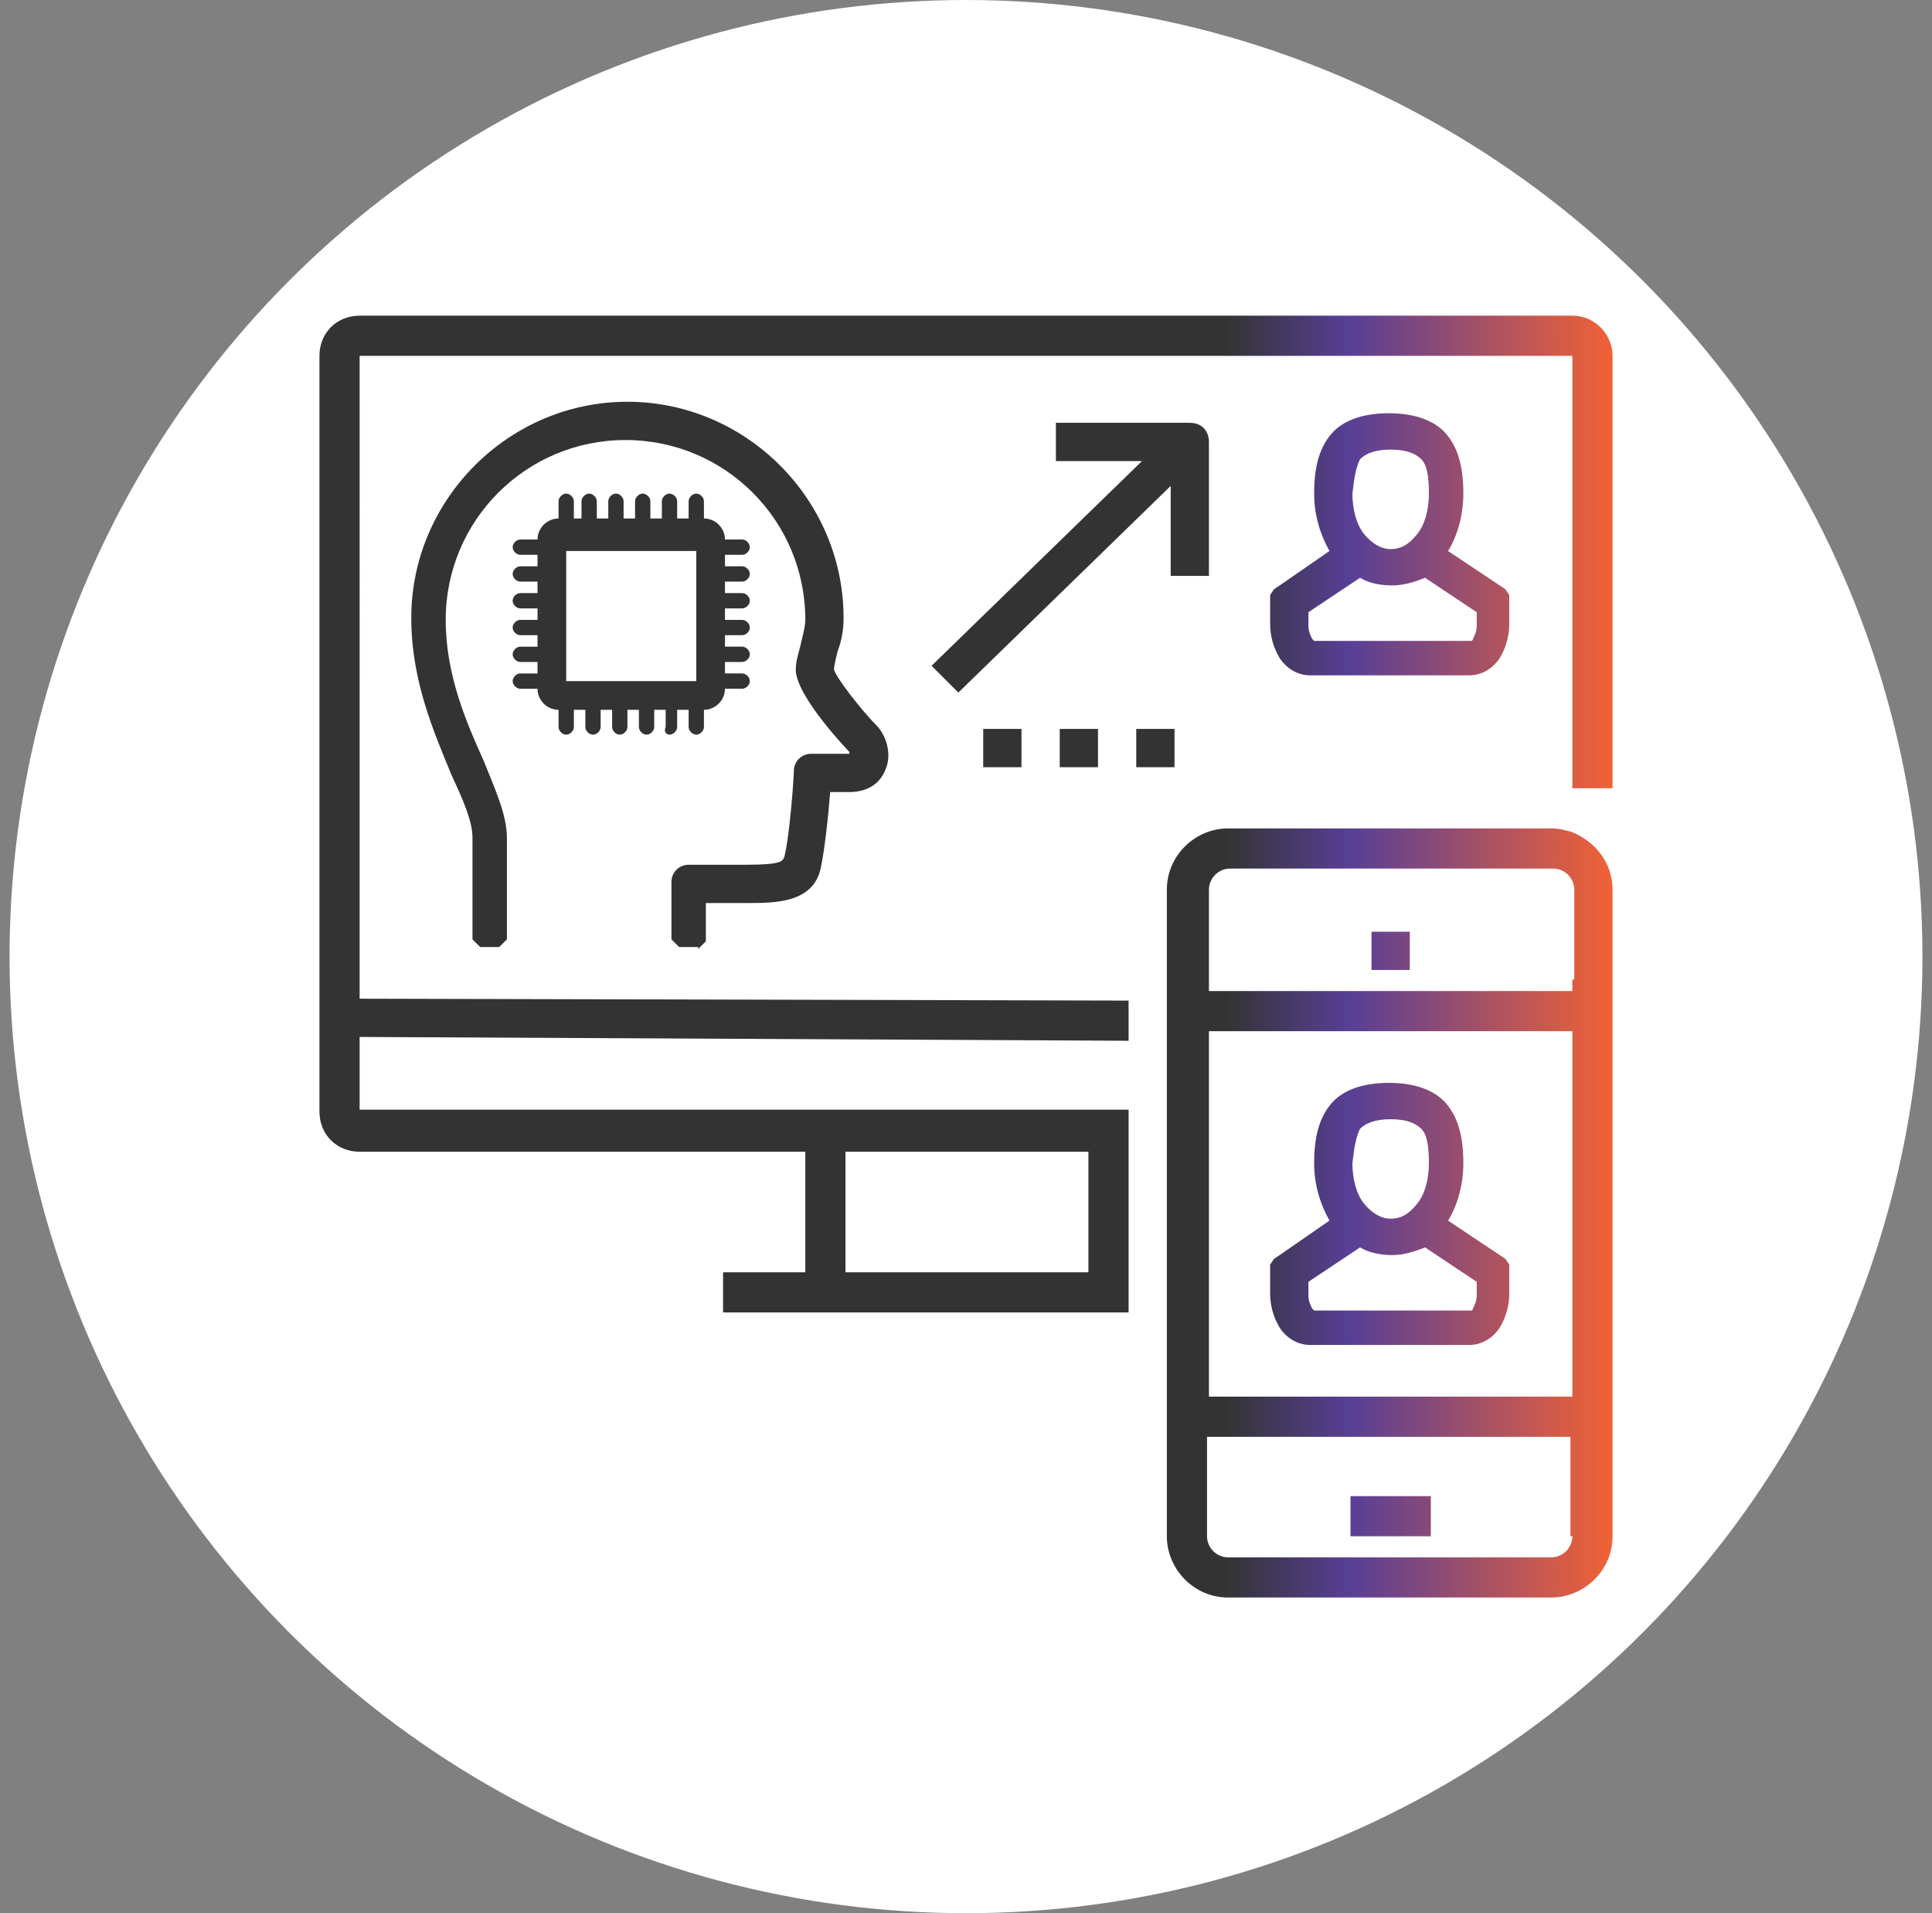 <?xml version="1.0" encoding="utf-8"?>
<!-- Generator: Adobe Illustrator 27.7.0, SVG Export Plug-In . SVG Version: 6.00 Build 0)  -->
<svg version="1.1" id="Слой_1" xmlns="http://www.w3.org/2000/svg" xmlns:xlink="http://www.w3.org/1999/xlink" x="0px" y="0px"
	 viewBox="0 0 101 100" style="enable-background:new 0 0 101 100;" xml:space="preserve">
<rect x="0" y="0" width="101" height="100" fill="#808080" stroke="none"/>
<style type="text/css">
	.st0{fill:#FFFFFF;}
	.st1{fill:url(#SVGID_1_);}
</style>
<circle class="st0" cx="50.5" cy="50" r="50"/>
<g>
	<g>
		<linearGradient id="SVGID_1_" gradientUnits="userSpaceOnUse" x1="16.672" y1="50" x2="84.328" y2="50">
			<stop  offset="0.7" style="stop-color:#333333"/>
			<stop  offset="0.797" style="stop-color:#583F97"/>
			<stop  offset="1" style="stop-color:#F26234"/>
		</linearGradient>
		<path class="st1" d="M74.8,78.2h-4.2v2.1h4.2V78.2z M82.2,43.5c-0.3-0.1-0.7-0.2-1.1-0.2H64.2c-1.7,0-3.2,1.4-3.2,3.2v4.7v2.1v3.8
			v2.1v6.3v2.1v12.7c0,1.7,1.4,3.2,3.2,3.2h16.9c1.7,0,3.2-1.4,3.2-3.2V57.1V46.5C84.3,45.1,83.4,44,82.2,43.5z M82.2,80.3
			c0,0.6-0.5,1.1-1.1,1.1H64.2c-0.6,0-1.1-0.5-1.1-1.1v-5.2h19V80.3z M82.2,57.1v2.1V73h-19V59.2v-2.1v-3.2h19V57.1z M82.2,51.2v0.6
			h-19v-0.6v-4.7c0-0.6,0.5-1.1,1.1-1.1h16.9c0.6,0,1.1,0.5,1.1,1.1V51.2z M82.2,16.5H18.8c-1.2,0-2.1,0.9-2.1,2.1v39.5
			c0,1.2,0.9,2.1,2.1,2.1h23.3l0,6.3h-4.3v2.1H59v-1.3v-0.8v-6.3v-0.8v-1.4H18.8v-3.8L59,54.4v-2.1l-40.2-0.1V18.6h63.4v22.6h2.1
			V18.6C84.3,17.5,83.4,16.5,82.2,16.5z M44.2,60.2h12.7l0,6.3H44.2L44.2,60.2z M68.5,70.3h8.3c0.6,0,1.2-0.3,1.6-0.9
			c0.3-0.5,0.5-1.1,0.5-1.8v-1.2v-0.3l-0.2-0.3l-0.3-0.2l-2.7-1.8c0.5-0.8,0.8-1.9,0.8-3c0-0.9-0.1-2.1-0.8-3
			c-0.6-0.8-1.7-1.2-3.1-1.2c-1.4,0-2.5,0.4-3.1,1.2c-0.7,0.9-0.8,2.1-0.8,3c0,1.1,0.3,2.1,0.8,3l-2.6,1.8l-0.3,0.2l-0.2,0.3v0.3
			v1.2c0,0.7,0.2,1.3,0.5,1.8C67.3,70,67.9,70.3,68.5,70.3z M71.1,59c0.3-0.3,0.8-0.5,1.6-0.5s1.3,0.2,1.6,0.5s0.4,0.9,0.4,1.8
			c0,0.8-0.2,1.6-0.6,2.1c-0.4,0.5-0.8,0.8-1.4,0.8c-0.5,0-1-0.3-1.4-0.8s-0.6-1.3-0.6-2.1C70.8,59.9,70.9,59.4,71.1,59z M68.4,67
			l2.7-1.8c0.5,0.3,1.1,0.4,1.7,0.4c0.6,0,1.2-0.2,1.7-0.4l2.7,1.8v0.7c0,0.3-0.1,0.5-0.2,0.7c0,0.1-0.1,0.1-0.1,0.1h-8.2
			c0,0,0,0-0.1-0.1c-0.1-0.2-0.2-0.4-0.2-0.7V67z M66.6,30.8l-0.2,0.3v0.3v1.2c0,0.7,0.2,1.3,0.5,1.8c0.4,0.6,1,0.9,1.6,0.9h8.3
			c0.6,0,1.2-0.3,1.6-0.9c0.3-0.5,0.5-1.1,0.5-1.8v-1.2v-0.3l-0.2-0.3l-0.3-0.2l-2.7-1.8c0.5-0.8,0.8-1.9,0.8-3c0-0.9-0.1-2.1-0.8-3
			c-0.6-0.8-1.7-1.2-3.1-1.2c-1.4,0-2.5,0.4-3.1,1.2c-0.7,0.9-0.8,2.1-0.8,3c0,1.1,0.3,2.1,0.8,3l-2.6,1.8L66.6,30.8z M71.1,24
			c0.3-0.3,0.8-0.5,1.6-0.5s1.3,0.2,1.6,0.5s0.4,0.9,0.4,1.8c0,0.8-0.2,1.6-0.6,2.1c-0.4,0.5-0.8,0.8-1.4,0.8c-0.5,0-1-0.3-1.4-0.8
			s-0.6-1.3-0.6-2.1C70.8,24.9,70.9,24.4,71.1,24z M68.4,32l2.7-1.8c0.5,0.3,1.1,0.4,1.7,0.4c0.6,0,1.2-0.2,1.7-0.4l2.7,1.8v0.7
			c0,0.3-0.1,0.5-0.2,0.7c0,0.1-0.1,0.1-0.1,0.1h-8.2c0,0,0,0-0.1-0.1c-0.1-0.2-0.2-0.4-0.2-0.7V32z M71.7,50.7h2v-2h-2V50.7z
			 M57.4,40.1v-2h-2v2H57.4z M53.4,40.1v-2h-2v2H53.4z M61.4,38.1h-2v2h2V38.1z M61.2,30.1h2v-7c0-0.6-0.4-1-1-1h-7v2h4.5l-11,10.7
			l1.4,1.4l11.1-10.8V30.1z M36.5,49.6l0.4-0.4v-2h2.2c1.4,0,3.4,0,3.8-1.8c0.2-0.9,0.4-2.7,0.5-4h1c0.9,0,1.6-0.4,1.9-1.2
			c0.3-0.7,0.1-1.6-0.4-2.2c-0.9-0.9-2.2-2.6-2.3-3c0-0.2,0.1-0.6,0.2-1c0.2-0.5,0.3-1.1,0.3-1.7c0-6.2-5.1-11.3-11.3-11.3
			c-6.2,0-11.3,5.1-11.3,11.3c0,3.3,1.2,6,2.1,8.2c0.6,1.3,1.1,2.4,1.1,3.3v5.3l0.4,0.4h1l0.4-0.4v-5.3c0-1.2-0.6-2.5-1.2-4
			c-0.9-2-2-4.5-2-7.4c0-5.2,4.2-9.4,9.4-9.4s9.4,4.2,9.4,9.4c0,0.3-0.1,0.7-0.2,1.1c-0.1,0.5-0.3,1-0.3,1.5c0,1.4,2.8,4.3,2.8,4.3
			c0,0,0,0.1,0,0.1c0,0,0,0-0.2,0h-1.8c-0.5,0-0.9,0.4-0.9,0.9c0,0.3-0.2,3.3-0.5,4.5c-0.1,0.2-0.1,0.4-2,0.4H36
			c-0.5,0-0.9,0.4-0.9,0.9v3l0.4,0.4H36.5z M35,38.4c0.2,0,0.4-0.2,0.4-0.4v-0.9H36V38c0,0.2,0.2,0.4,0.4,0.4c0.2,0,0.4-0.2,0.4-0.4
			v-0.9c0.6,0,1.1-0.5,1.1-1.1h0.9c0.2,0,0.4-0.2,0.4-0.4c0-0.2-0.2-0.4-0.4-0.4h-0.9v-0.6h0.9c0.2,0,0.4-0.2,0.4-0.4
			c0-0.2-0.2-0.4-0.4-0.4h-0.9v-0.6h0.9c0.2,0,0.4-0.2,0.4-0.4c0-0.2-0.2-0.4-0.4-0.4h-0.9v-0.6h0.9c0.2,0,0.4-0.2,0.4-0.4
			c0-0.2-0.2-0.4-0.4-0.4h-0.9v-0.6h0.9c0.2,0,0.4-0.2,0.4-0.4c0-0.2-0.2-0.4-0.4-0.4l-0.9,0v-0.6h0.9c0.2,0,0.4-0.2,0.4-0.4
			c0-0.2-0.2-0.4-0.4-0.4h-0.9c0-0.6-0.5-1.1-1.1-1.1v-0.9c0-0.2-0.2-0.4-0.4-0.4c-0.2,0-0.4,0.2-0.4,0.4v0.9h-0.6v-0.9
			c0-0.2-0.2-0.4-0.4-0.4c-0.2,0-0.4,0.2-0.4,0.4v0.9h-0.6v-0.9c0-0.2-0.2-0.4-0.4-0.4c-0.2,0-0.4,0.2-0.4,0.4v0.9h-0.6v-0.9
			c0-0.2-0.2-0.4-0.4-0.4c-0.2,0-0.4,0.2-0.4,0.4v0.9h-0.6v-0.9c0-0.2-0.2-0.4-0.4-0.4c-0.2,0-0.4,0.2-0.4,0.4v0.9H30v-0.9
			c0-0.2-0.2-0.4-0.4-0.4c-0.2,0-0.4,0.2-0.4,0.4v0.9c-0.6,0-1.1,0.5-1.1,1.1l-0.9,0c-0.2,0-0.4,0.2-0.4,0.4c0,0.2,0.2,0.4,0.4,0.4
			h0.9v0.6h-0.9c-0.2,0-0.4,0.2-0.4,0.4c0,0.2,0.2,0.4,0.4,0.4h0.9v0.6h-0.9c-0.2,0-0.4,0.2-0.4,0.4c0,0.2,0.2,0.4,0.4,0.4h0.9v0.6
			h-0.9c-0.2,0-0.4,0.2-0.4,0.4c0,0.2,0.2,0.4,0.4,0.4h0.9v0.6h-0.9c-0.2,0-0.4,0.2-0.4,0.4c0,0.2,0.2,0.4,0.4,0.4h0.9v0.6h-0.9
			c-0.2,0-0.4,0.2-0.4,0.4c0,0.2,0.2,0.4,0.4,0.4h0.9c0,0.6,0.5,1.1,1.1,1.1V38c0,0.2,0.2,0.4,0.4,0.4c0.2,0,0.4-0.2,0.4-0.4v-0.9
			h0.6V38c0,0.2,0.2,0.4,0.4,0.4c0.2,0,0.4-0.2,0.4-0.4v-0.9h0.6V38c0,0.2,0.2,0.4,0.4,0.4c0.2,0,0.4-0.2,0.4-0.4v-0.9h0.6V38
			c0,0.2,0.2,0.4,0.4,0.4c0.2,0,0.4-0.2,0.4-0.4v-0.9h0.6V38C34.7,38.2,34.8,38.4,35,38.4z M29.6,35.6v-6.8h6.8v6.8H29.6z"/>
	</g>
</g>
</svg>
